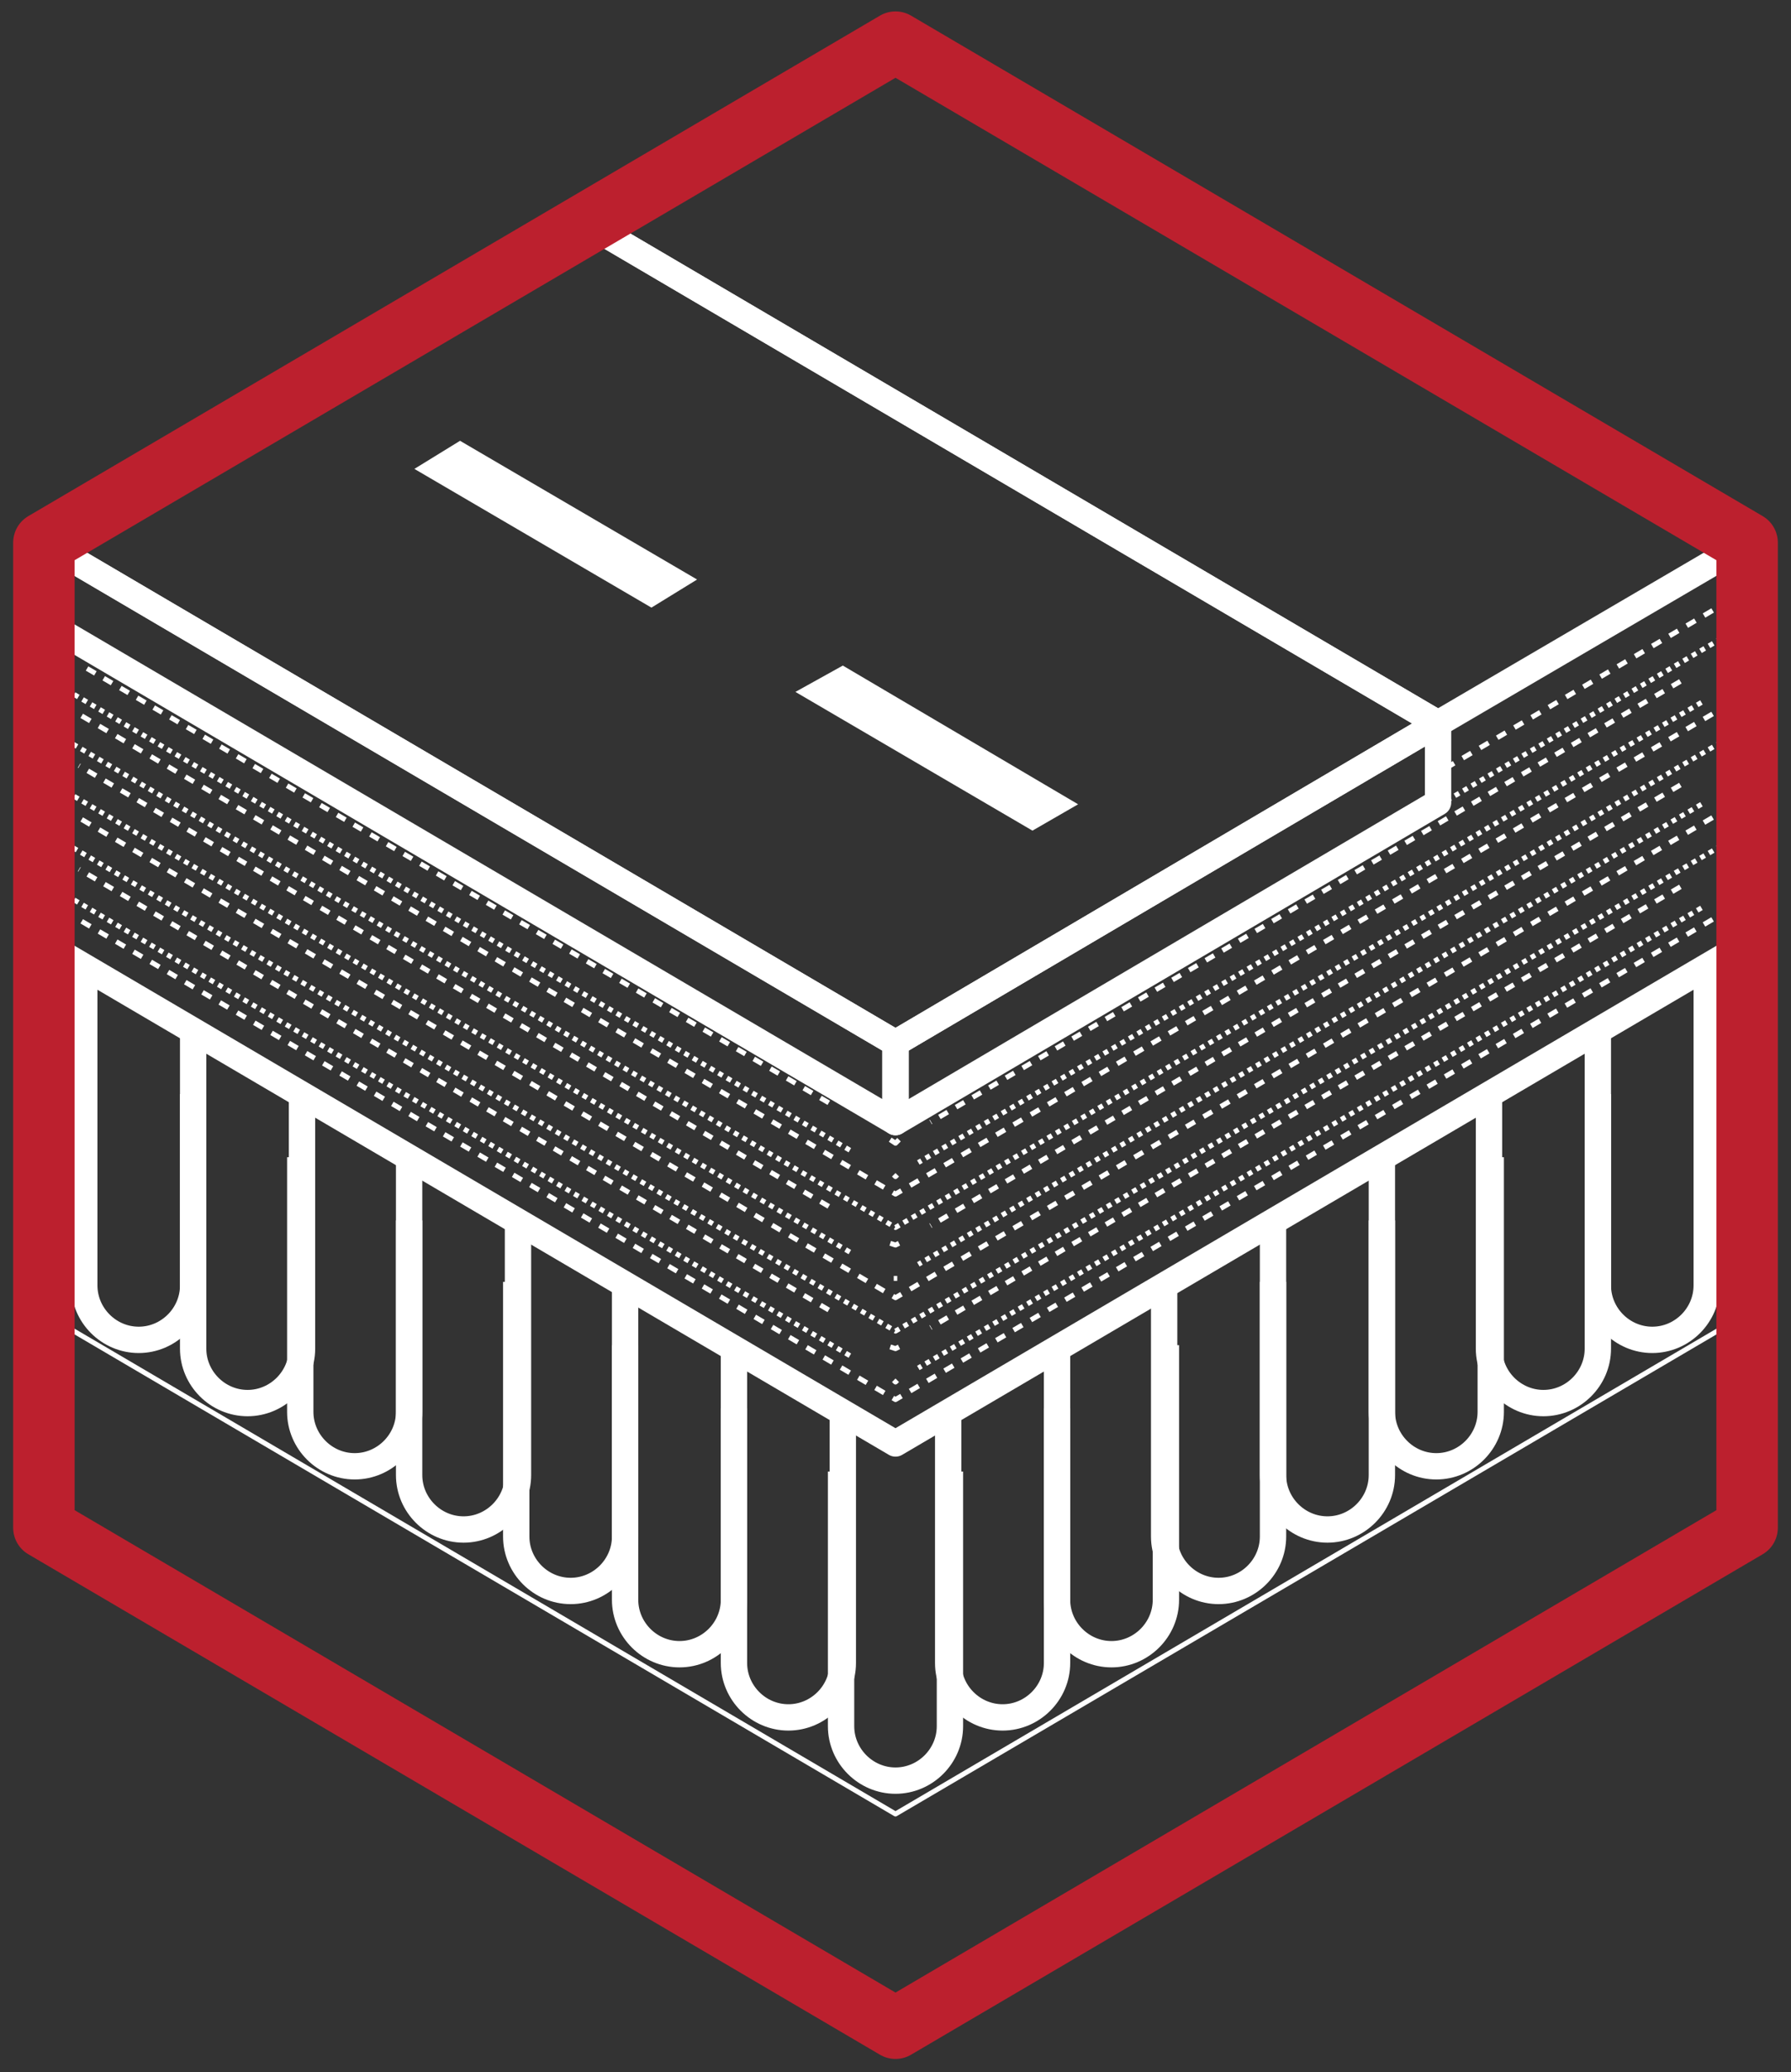 <?xml version="1.0" encoding="UTF-8"?> <svg xmlns="http://www.w3.org/2000/svg" width="102" height="118" viewBox="0 0 102 118" fill="none"><rect x="0" y="0" width="102" height="118" fill="#333333" stroke="none"/> <path d="M99.5 53.701L51 82.201L2.5 53.701" stroke="white" stroke-width="1.5" stroke-miterlimit="10" stroke-linejoin="round"></path> <path d="M99.5 74.801L51 103.301L2.5 74.801" stroke="white" stroke-width="0.283" stroke-miterlimit="10" stroke-linejoin="round"></path> <path d="M81.9 45.701L51 63.901V59.401L81.9 41.201V45.701Z" stroke="white" stroke-width="1.5" stroke-miterlimit="10" stroke-linejoin="round"></path> <path d="M4.8 54.701V73.201C4.8 74.901 6.2 76.301 7.9 76.301C9.6 76.301 11 74.901 11 73.201V58.701" stroke="white" stroke-width="1.5" stroke-miterlimit="10" stroke-linejoin="round"></path> <path d="M11 62.301V76.801C11 78.501 12.4 79.901 14.1 79.901C15.8 79.901 17.2 78.501 17.2 76.801V62.301" stroke="white" stroke-width="1.5" stroke-miterlimit="10" stroke-linejoin="round"></path> <path d="M17.1 65.9V80.4C17.1 82.1 18.5 83.501 20.2 83.501C21.9 83.501 23.3 82.1 23.3 80.4V65.9" stroke="white" stroke-width="1.5" stroke-miterlimit="10" stroke-linejoin="round"></path> <path d="M23.3 69.5V84C23.3 85.7 24.7 87.1 26.4 87.1C28.1 87.1 29.5 85.7 29.5 84V69.5" stroke="white" stroke-width="1.5" stroke-miterlimit="10" stroke-linejoin="round"></path> <path d="M29.4 73V87.5C29.4 89.2 30.8 90.6 32.5 90.6C34.2 90.6 35.6 89.2 35.6 87.5V73" stroke="white" stroke-width="1.5" stroke-miterlimit="10" stroke-linejoin="round"></path> <path d="M35.6 76.602V91.102C35.6 92.802 37 94.202 38.7 94.202C40.4 94.202 41.8 92.802 41.8 91.102V76.602" stroke="white" stroke-width="1.5" stroke-miterlimit="10" stroke-linejoin="round"></path> <path d="M41.8 80.201V94.701C41.8 96.401 43.2 97.801 44.9 97.801C46.6 97.801 48 96.401 48 94.701V80.201" stroke="white" stroke-width="1.5" stroke-miterlimit="10" stroke-linejoin="round"></path> <path d="M97.2 54.701V73.201C97.2 74.901 95.8 76.301 94.1 76.301C92.4 76.301 91 74.901 91 73.201V58.701" stroke="white" stroke-width="1.5" stroke-miterlimit="10" stroke-linejoin="round"></path> <path d="M91 62.301V76.801C91 78.501 89.6 79.901 87.9 79.901C86.2 79.901 84.8 78.501 84.8 76.801V62.301" stroke="white" stroke-width="1.5" stroke-miterlimit="10" stroke-linejoin="round"></path> <path d="M84.9 65.9V80.4C84.9 82.1 83.5 83.501 81.8 83.501C80.1 83.501 78.7 82.1 78.7 80.4V65.9" stroke="white" stroke-width="1.5" stroke-miterlimit="10" stroke-linejoin="round"></path> <path d="M78.7 69.5V84C78.7 85.7 77.3 87.1 75.6 87.1C73.9 87.1 72.5 85.7 72.5 84V69.5" stroke="white" stroke-width="1.5" stroke-miterlimit="10" stroke-linejoin="round"></path> <path d="M72.5 73V87.5C72.5 89.2 71.1 90.6 69.4 90.6C67.7 90.6 66.3 89.2 66.3 87.5V73" stroke="white" stroke-width="1.5" stroke-miterlimit="10" stroke-linejoin="round"></path> <path d="M66.4 76.602V91.102C66.4 92.802 65 94.202 63.3 94.202C61.6 94.202 60.2 92.802 60.2 91.102V76.602" stroke="white" stroke-width="1.5" stroke-miterlimit="10" stroke-linejoin="round"></path> <path d="M60.2 80.201V94.701C60.2 96.401 58.8 97.801 57.1 97.801C55.4 97.801 54 96.401 54 94.701V80.201" stroke="white" stroke-width="1.5" stroke-miterlimit="10" stroke-linejoin="round"></path> <path d="M47.9 83.801V98.301C47.9 100.001 49.3 101.401 51 101.401C52.7 101.401 54.1 100.001 54.1 98.301V83.801" stroke="white" stroke-width="1.5" stroke-miterlimit="10" stroke-linejoin="round"></path> <path d="M99.5 51.201L51 79.701L2.5 51.201" stroke="white" stroke-width="0.283" stroke-miterlimit="10" stroke-linejoin="round" stroke-dasharray="0.57 0.57"></path> <path d="M99.5 48.301L99.3 48.401" stroke="white" stroke-width="0.283" stroke-linejoin="round"></path> <path d="M95.7 50.5L53 75.6" stroke="white" stroke-width="0.283" stroke-linejoin="round" stroke-dasharray="0.55 0.55"></path> <path d="M51.2 76.701L51 76.801L50.7 76.701" stroke="white" stroke-width="0.283" stroke-linejoin="round"></path> <path d="M47.2 74.6L4.5 49.5" stroke="white" stroke-width="0.283" stroke-linejoin="round" stroke-dasharray="0.55 0.55"></path> <path d="M2.7 48.401L2.5 48.301" stroke="white" stroke-width="0.283" stroke-linejoin="round"></path> <path d="M99.5 45.4L51 73.9L2.5 45.4" stroke="white" stroke-width="0.283" stroke-miterlimit="10" stroke-linejoin="round" stroke-dasharray="0.57 0.57"></path> <path d="M99.5 42.4L99.3 42.601" stroke="white" stroke-width="0.283" stroke-linejoin="round"></path> <path d="M95.7 44.701L53 69.801" stroke="white" stroke-width="0.283" stroke-linejoin="round" stroke-dasharray="0.55 0.55"></path> <path d="M51.2 70.801L51 70.901L50.7 70.801" stroke="white" stroke-width="0.283" stroke-linejoin="round"></path> <path d="M47.2 68.702L4.5 43.602" stroke="white" stroke-width="0.283" stroke-linejoin="round" stroke-dasharray="0.55 0.55"></path> <path d="M2.7 42.601L2.5 42.4" stroke="white" stroke-width="0.283" stroke-linejoin="round"></path> <path d="M99.5 39.5L51 68L2.5 39.5" stroke="white" stroke-width="0.283" stroke-miterlimit="10" stroke-linejoin="round" stroke-dasharray="0.57 0.57"></path> <path d="M99.5 36.602L99.3 36.702" stroke="white" stroke-width="0.283" stroke-linejoin="round"></path> <path d="M95.7 38.801L53 63.901" stroke="white" stroke-width="0.283" stroke-linejoin="round" stroke-dasharray="0.55 0.55"></path> <path d="M51.2 64.902L51 65.103L50.7 64.902" stroke="white" stroke-width="0.283" stroke-linejoin="round"></path> <path d="M47.2 62.801L4.5 37.801" stroke="white" stroke-width="0.283" stroke-linejoin="round" stroke-dasharray="0.55 0.55"></path> <path d="M2.7 36.702L2.5 36.602" stroke="white" stroke-width="0.283" stroke-linejoin="round"></path> <path d="M99.5 33.602L81.9 44.002" stroke="white" stroke-width="0.283" stroke-miterlimit="10" stroke-linejoin="round" stroke-dasharray="0.57 0.57"></path> <path d="M99.5 50.201L99.4 50.301" stroke="white" stroke-width="0.283" stroke-linejoin="round"></path> <path d="M96.9 51.701L52.3 77.901" stroke="white" stroke-width="0.283" stroke-linejoin="round" stroke-dasharray="0.28 0.28"></path> <path d="M51.1 78.602L51 78.702L50.9 78.602" stroke="white" stroke-width="0.283" stroke-linejoin="round"></path> <path d="M48.4 77.2L3.8 51" stroke="white" stroke-width="0.283" stroke-linejoin="round" stroke-dasharray="0.28 0.28"></path> <path d="M2.6 50.301L2.5 50.201" stroke="white" stroke-width="0.283" stroke-linejoin="round"></path> <path d="M99.5 47.301L51 75.801L2.5 47.301" stroke="white" stroke-width="0.283" stroke-miterlimit="10" stroke-linejoin="round" stroke-dasharray="0.28 0.28"></path> <path d="M99.5 44.301L99.4 44.401" stroke="white" stroke-width="0.283" stroke-linejoin="round"></path> <path d="M96.9 45.801L52.3 72.001" stroke="white" stroke-width="0.283" stroke-linejoin="round" stroke-dasharray="0.28 0.28"></path> <path d="M51.1 72.801H51H50.9" stroke="white" stroke-width="0.283" stroke-linejoin="round"></path> <path d="M48.4 71.301L3.8 45.102" stroke="white" stroke-width="0.283" stroke-linejoin="round" stroke-dasharray="0.28 0.28"></path> <path d="M2.6 44.401L2.5 44.301" stroke="white" stroke-width="0.283" stroke-linejoin="round"></path> <path d="M99.5 41.4L51 69.9L2.5 41.4" stroke="white" stroke-width="0.283" stroke-miterlimit="10" stroke-linejoin="round" stroke-dasharray="0.28 0.28"></path> <path d="M99.5 38.5H99.4" stroke="white" stroke-width="0.283" stroke-linejoin="round"></path> <path d="M96.9 40L52.3 66.2" stroke="white" stroke-width="0.283" stroke-linejoin="round" stroke-dasharray="0.28 0.28"></path> <path d="M51.1 66.9L51 67.001L50.9 66.9" stroke="white" stroke-width="0.283" stroke-linejoin="round"></path> <path d="M48.4 65.501L3.8 39.301" stroke="white" stroke-width="0.283" stroke-linejoin="round" stroke-dasharray="0.28 0.28"></path> <path d="M2.6 38.5H2.5" stroke="white" stroke-width="0.283" stroke-linejoin="round"></path> <path d="M99.5 35.5L51 64.1L2.5 35.5" stroke="white" stroke-width="0.283" stroke-miterlimit="10" stroke-linejoin="round" stroke-dasharray="0.28 0.28"></path> <path d="M81.9 41.201L33.4 12.701L2.5 30.901L51 59.401L81.9 41.201Z" stroke="white" stroke-width="1.5" stroke-miterlimit="10" stroke-linejoin="round"></path> <path d="M33.4 12.701L81.9 41.201L99.5 30.9L51 2.4L33.4 12.701Z" stroke="white" stroke-width="1.5" stroke-miterlimit="10" stroke-linejoin="round"></path> <path d="M2.5 30.9V35.4L51 63.9V59.4L2.5 30.9Z" stroke="white" stroke-width="1.5" stroke-miterlimit="10" stroke-linejoin="round"></path> <path d="M26.2 25.102L23.6 26.702L37.1 34.602L39.7 33.002L26.2 25.102Z" fill="white"></path> <path d="M58.8 47.302L61.4 45.802L48 37.902L45.3 39.402L58.8 47.302Z" fill="white"></path> <path d="M51 2.4L99.5 30.9V87.001L51 115.5L2.5 87.001V30.9L51 2.4Z" stroke="#BC202E" stroke-width="3.5" stroke-miterlimit="10" stroke-linejoin="round"></path> </svg> 